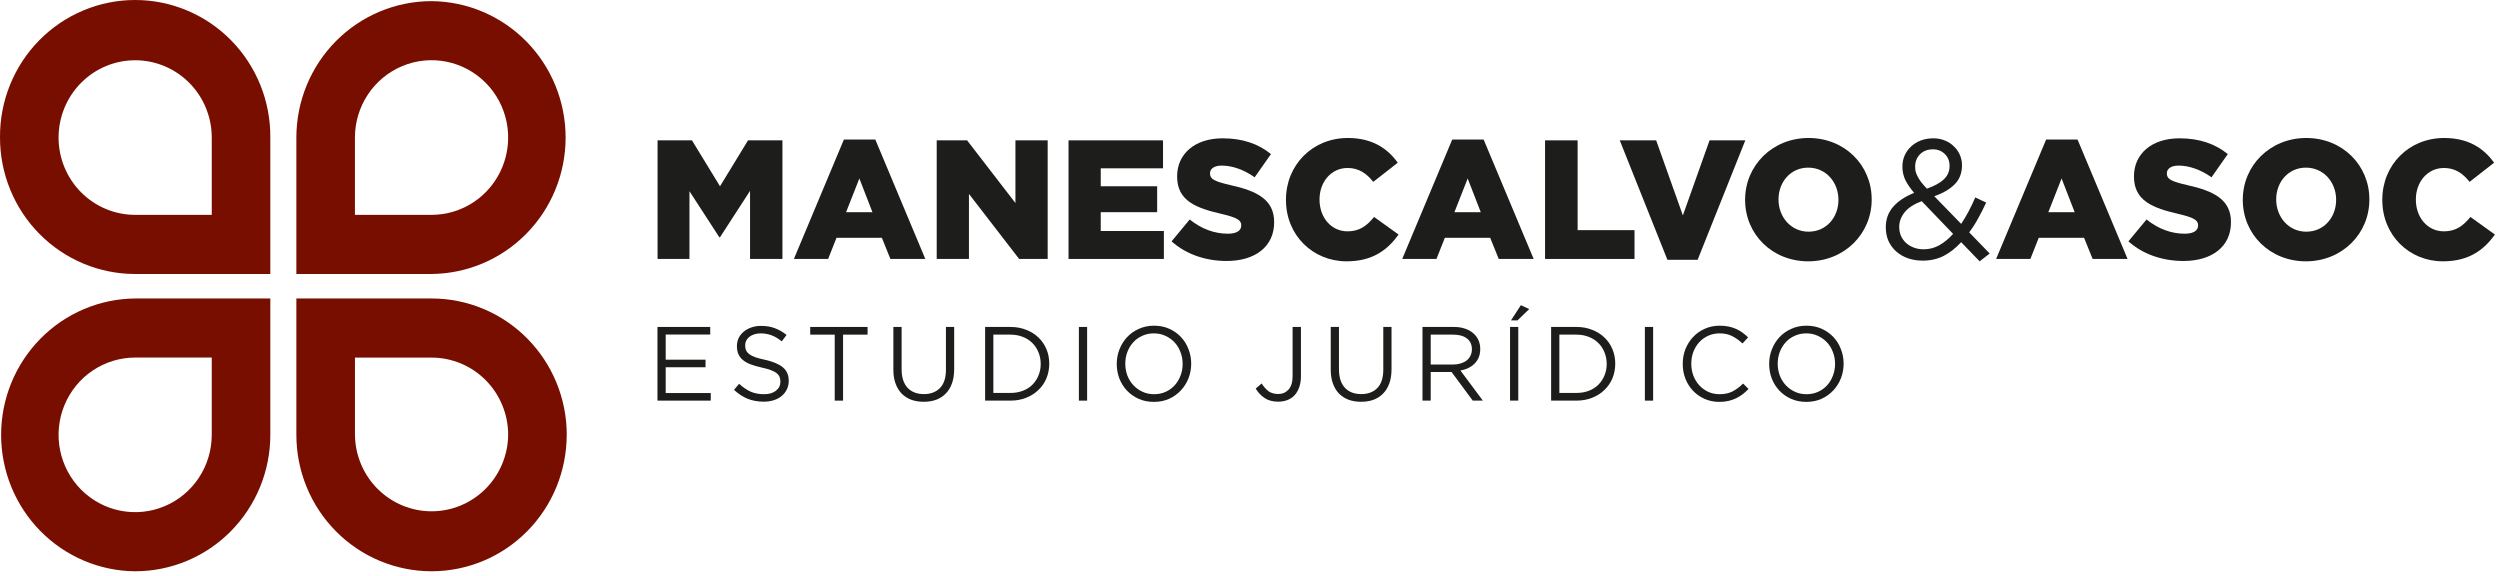 <svg xmlns="http://www.w3.org/2000/svg" width="308" height="71" viewBox="0 0 308 71" fill="none"><path d="M53.171 0.141C50.983 0.14 48.818 0.575 46.797 1.419C44.776 2.263 42.939 3.501 41.392 5.062C39.846 6.622 38.618 8.475 37.781 10.514C36.943 12.554 36.512 14.74 36.512 16.947V33.755H53.171C57.563 33.718 61.763 31.931 64.856 28.783C67.949 25.635 69.684 21.381 69.684 16.948C69.684 12.514 67.949 8.261 64.856 5.113C61.763 1.965 57.563 0.178 53.171 0.141ZM53.171 26.47H43.728V16.947C43.728 15.063 44.281 13.221 45.317 11.654C46.354 10.087 47.827 8.865 49.552 8.144C51.276 7.422 53.174 7.233 55.005 7.6C56.836 7.967 58.518 8.873 59.839 10.205C61.159 11.537 62.059 13.234 62.424 15.082C62.789 16.93 62.602 18.845 61.889 20.586C61.175 22.327 59.966 23.815 58.414 24.863C56.862 25.91 55.037 26.469 53.171 26.47Z" fill="#780E00"></path><path d="M0.001 16.947C-0 19.154 0.429 21.339 1.265 23.378C2.101 25.418 3.327 27.271 4.873 28.831C6.419 30.392 8.254 31.63 10.274 32.475C12.294 33.32 14.459 33.755 16.645 33.755H33.303V16.947C33.322 14.728 32.904 12.528 32.076 10.472C31.247 8.417 30.024 6.548 28.476 4.972C26.928 3.397 25.086 2.146 23.056 1.293C21.027 0.439 18.85 0 16.652 0C14.454 0 12.277 0.439 10.247 1.293C8.218 2.146 6.376 3.397 4.828 4.972C3.28 6.548 2.056 8.417 1.228 10.472C0.399 12.528 -0.018 14.728 0.001 16.947ZM7.217 16.947C7.217 14.421 8.211 11.999 9.981 10.213C11.75 8.428 14.15 7.424 16.652 7.424C19.155 7.424 21.555 8.428 23.324 10.213C25.094 11.999 26.088 14.421 26.088 16.947V26.47H16.649C14.147 26.47 11.747 25.466 9.978 23.68C8.209 21.895 7.215 19.473 7.215 16.947H7.217Z" fill="#780E00"></path><path d="M16.649 70.381C18.837 70.381 21.002 69.946 23.023 69.102C25.044 68.257 26.88 67.019 28.426 65.458C29.973 63.897 31.199 62.044 32.036 60.005C32.873 57.965 33.304 55.779 33.304 53.572V36.773H16.649C12.257 36.809 8.058 38.596 4.965 41.744C1.872 44.892 0.137 49.145 0.137 53.578C0.137 58.011 1.872 62.265 4.965 65.413C8.058 68.56 12.257 70.347 16.649 70.384V70.381ZM16.649 44.051H26.086V53.567C26.087 55.451 25.535 57.293 24.499 58.86C23.463 60.427 21.99 61.648 20.266 62.37C18.543 63.092 16.645 63.282 14.815 62.915C12.984 62.549 11.302 61.642 9.982 60.311C8.661 58.98 7.762 57.283 7.397 55.435C7.033 53.588 7.219 51.673 7.933 49.932C8.646 48.192 9.855 46.704 11.407 45.657C12.959 44.611 14.783 44.052 16.649 44.051Z" fill="#780E00"></path><path d="M69.824 53.572C69.824 51.366 69.393 49.181 68.557 47.143C67.72 45.105 66.494 43.253 64.948 41.693C63.403 40.133 61.568 38.895 59.548 38.051C57.529 37.207 55.365 36.773 53.179 36.773H36.512V53.572C36.512 58.03 38.266 62.305 41.389 65.457C44.512 68.609 48.748 70.38 53.165 70.38C57.581 70.38 61.817 68.609 64.94 65.457C68.063 62.305 69.818 58.03 69.818 53.572H69.824ZM62.607 53.572C62.579 56.08 61.573 58.476 59.806 60.24C58.039 62.003 55.654 62.992 53.169 62.992C50.684 62.992 48.299 62.003 46.532 60.24C44.765 58.476 43.758 56.08 43.731 53.572V44.056H53.173C55.674 44.057 58.072 45.059 59.841 46.844C61.61 48.628 62.605 51.048 62.607 53.572Z" fill="#780E00"></path><path d="M300.965 32.195C296.829 32.195 293.499 29.002 293.499 24.639V24.598C293.499 20.34 296.746 17 301.13 17C304.087 17 305.99 18.252 307.272 20.047L304.253 22.406C303.426 21.362 302.474 20.694 301.089 20.694C299.062 20.694 297.635 22.427 297.635 24.556V24.598C297.635 26.789 299.062 28.501 301.089 28.501C302.598 28.501 303.488 27.791 304.356 26.727L307.376 28.897C306.011 30.797 304.17 32.195 300.965 32.195Z" fill="#1D1D1B"></path><path d="M284.088 32.195C279.621 32.195 276.312 28.835 276.312 24.639V24.598C276.312 20.402 279.663 17 284.13 17C288.597 17 291.906 20.36 291.906 24.556V24.598C291.906 28.793 288.555 32.195 284.088 32.195ZM284.13 28.543C286.343 28.543 287.811 26.747 287.811 24.639V24.598C287.811 22.489 286.301 20.653 284.088 20.653C281.896 20.653 280.428 22.448 280.428 24.556V24.598C280.428 26.706 281.938 28.543 284.13 28.543Z" fill="#1D1D1B"></path><path d="M269.005 32.153C266.44 32.153 264 31.339 262.222 29.732L264.455 27.039C265.882 28.187 267.475 28.792 269.15 28.792C270.225 28.792 270.804 28.416 270.804 27.79V27.749C270.804 27.143 270.328 26.809 268.364 26.35C265.282 25.64 262.904 24.764 262.904 21.758V21.716C262.904 19.003 265.034 17.041 268.509 17.041C270.97 17.041 272.893 17.709 274.465 18.982L272.459 21.842C271.135 20.902 269.687 20.401 268.405 20.401C267.433 20.401 266.958 20.819 266.958 21.341V21.383C266.958 22.05 267.454 22.343 269.46 22.802C272.789 23.532 274.857 24.618 274.857 27.352V27.394C274.857 30.378 272.521 32.153 269.005 32.153Z" fill="#1D1D1B"></path><path d="M245.922 31.903L252.085 17.188H255.952L262.115 31.903H257.813L256.758 29.294H251.175L250.141 31.903H245.922ZM252.354 26.142H255.6L253.987 21.988L252.354 26.142Z" fill="#1D1D1B"></path><path d="M245.13 31.234L243.889 32.194L241.615 29.836C240.953 30.559 240.236 31.123 239.464 31.526C238.692 31.916 237.83 32.111 236.879 32.111C236.231 32.111 235.624 32.014 235.059 31.819C234.507 31.624 234.025 31.346 233.611 30.984C233.211 30.622 232.894 30.191 232.66 29.69C232.439 29.175 232.329 28.611 232.329 27.999C232.329 27.011 232.632 26.169 233.239 25.474C233.846 24.778 234.707 24.207 235.824 23.762C235.328 23.177 234.962 22.642 234.728 22.155C234.494 21.654 234.376 21.111 234.376 20.527C234.376 20.04 234.466 19.587 234.645 19.17C234.838 18.739 235.1 18.37 235.431 18.064C235.762 17.744 236.162 17.493 236.631 17.312C237.099 17.131 237.623 17.041 238.202 17.041C238.712 17.041 239.181 17.131 239.609 17.312C240.036 17.479 240.401 17.716 240.705 18.022C241.022 18.314 241.27 18.662 241.449 19.066C241.628 19.469 241.718 19.901 241.718 20.36C241.718 21.32 241.415 22.106 240.808 22.718C240.201 23.317 239.367 23.804 238.306 24.179L241.615 27.582C241.932 27.108 242.235 26.601 242.525 26.058C242.814 25.515 243.09 24.938 243.352 24.326L244.696 24.952C244.379 25.647 244.048 26.301 243.703 26.914C243.372 27.526 243.007 28.096 242.607 28.625L245.13 31.234ZM240.188 20.443C240.188 19.845 239.995 19.358 239.609 18.982C239.223 18.593 238.733 18.398 238.14 18.398C237.479 18.398 236.948 18.599 236.548 19.003C236.148 19.407 235.948 19.915 235.948 20.527C235.948 20.749 235.969 20.958 236.01 21.153C236.065 21.348 236.148 21.549 236.258 21.758C236.369 21.967 236.513 22.197 236.693 22.447C236.886 22.683 237.12 22.948 237.396 23.24C238.32 22.92 239.016 22.537 239.485 22.092C239.953 21.647 240.188 21.097 240.188 20.443ZM240.622 28.813L236.755 24.785C235.79 25.146 235.086 25.606 234.645 26.162C234.204 26.719 233.984 27.31 233.984 27.936C233.984 28.34 234.052 28.709 234.19 29.043C234.342 29.377 234.549 29.669 234.811 29.919C235.087 30.17 235.41 30.365 235.783 30.504C236.155 30.643 236.562 30.712 237.003 30.712C237.692 30.712 238.333 30.546 238.926 30.212C239.533 29.864 240.098 29.398 240.622 28.813Z" fill="#1D1D1B"></path><path d="M222.774 32.195C218.307 32.195 214.998 28.835 214.998 24.639V24.598C214.998 20.402 218.348 17 222.815 17C227.282 17 230.591 20.36 230.591 24.556V24.598C230.591 28.793 227.241 32.195 222.774 32.195ZM222.815 28.543C225.028 28.543 226.496 26.747 226.496 24.639V24.598C226.496 22.489 224.987 20.653 222.774 20.653C220.582 20.653 219.113 22.448 219.113 24.556V24.598C219.113 26.706 220.623 28.543 222.815 28.543Z" fill="#1D1D1B"></path><path d="M205.426 32.007L199.553 17.292H204.04L207.329 26.538L210.617 17.292H215.022L209.148 32.007H205.426Z" fill="#1D1D1B"></path><path d="M190.351 31.903V17.292H194.363V28.354H201.373V31.903H190.351Z" fill="#1D1D1B"></path><path d="M172.753 31.903L178.916 17.188H182.783L188.946 31.903H184.644L183.589 29.294H178.006L176.972 31.903H172.753ZM179.185 26.142H182.431L180.818 21.988L179.185 26.142Z" fill="#1D1D1B"></path><path d="M165.895 32.195C161.759 32.195 158.43 29.002 158.43 24.639V24.598C158.43 20.34 161.677 17 166.061 17C169.018 17 170.921 18.252 172.203 20.047L169.184 22.406C168.356 21.362 167.405 20.694 166.019 20.694C163.993 20.694 162.566 22.427 162.566 24.556V24.598C162.566 26.789 163.993 28.501 166.019 28.501C167.529 28.501 168.418 27.791 169.287 26.727L172.306 28.897C170.941 30.797 169.101 32.195 165.895 32.195Z" fill="#1D1D1B"></path><path d="M151.122 32.153C148.558 32.153 146.117 31.339 144.339 29.732L146.572 27.039C147.999 28.187 149.592 28.792 151.267 28.792C152.342 28.792 152.921 28.416 152.921 27.79V27.749C152.921 27.143 152.446 26.809 150.481 26.35C147.4 25.64 145.021 24.764 145.021 21.758V21.716C145.021 19.003 147.151 17.041 150.626 17.041C153.087 17.041 155.01 17.709 156.582 18.982L154.576 21.842C153.252 20.902 151.805 20.401 150.522 20.401C149.55 20.401 149.075 20.819 149.075 21.341V21.383C149.075 22.05 149.571 22.343 151.577 22.802C154.907 23.532 156.975 24.618 156.975 27.352V27.394C156.975 30.378 154.638 32.153 151.122 32.153Z" fill="#1D1D1B"></path><path d="M131.642 31.903V17.292H143.285V20.736H135.612V22.948H142.561V26.142H135.612V28.459H143.388V31.903H131.642Z" fill="#1D1D1B"></path><path d="M115.403 31.903V17.292H119.146L125.102 25.015V17.292H129.073V31.903H125.557L119.374 23.888V31.903H115.403Z" fill="#1D1D1B"></path><path d="M97.807 31.903L103.969 17.188H107.837L113.999 31.903H109.698L108.643 29.294H103.059L102.025 31.903H97.807ZM104.238 26.142H107.485L105.872 21.988L104.238 26.142Z" fill="#1D1D1B"></path><path d="M81.011 31.903V17.292H85.25L88.704 22.948L92.157 17.292H96.397V31.903H92.406V23.512L88.704 29.231H88.621L84.94 23.554V31.903H81.011Z" fill="#1D1D1B"></path><path d="M227.134 44.806C227.134 45.437 227.022 46.038 226.8 46.608C226.577 47.17 226.264 47.667 225.862 48.099C225.459 48.531 224.975 48.877 224.41 49.136C223.845 49.387 223.22 49.513 222.534 49.513C221.849 49.513 221.224 49.387 220.659 49.136C220.102 48.886 219.622 48.549 219.22 48.125C218.817 47.693 218.505 47.196 218.282 46.634C218.068 46.063 217.961 45.463 217.961 44.832C217.961 44.201 218.072 43.604 218.295 43.042C218.518 42.472 218.83 41.971 219.233 41.538C219.635 41.106 220.119 40.765 220.684 40.514C221.25 40.255 221.875 40.125 222.56 40.125C223.245 40.125 223.866 40.25 224.423 40.501C224.988 40.752 225.472 41.093 225.875 41.525C226.277 41.949 226.585 42.446 226.8 43.017C227.022 43.578 227.134 44.175 227.134 44.806ZM226.08 44.832C226.08 44.313 225.99 43.825 225.81 43.367C225.639 42.908 225.395 42.511 225.078 42.174C224.761 41.837 224.384 41.569 223.948 41.37C223.519 41.171 223.048 41.072 222.534 41.072C222.021 41.072 221.545 41.171 221.108 41.37C220.68 41.56 220.312 41.824 220.004 42.161C219.695 42.498 219.451 42.895 219.271 43.354C219.1 43.803 219.014 44.287 219.014 44.806C219.014 45.324 219.1 45.813 219.271 46.271C219.451 46.729 219.7 47.127 220.016 47.464C220.333 47.801 220.706 48.069 221.134 48.268C221.571 48.467 222.046 48.566 222.56 48.566C223.074 48.566 223.545 48.471 223.973 48.281C224.41 48.082 224.783 47.814 225.091 47.477C225.399 47.14 225.639 46.746 225.81 46.297C225.99 45.839 226.08 45.35 226.08 44.832Z" fill="#1D1D1B"></path><path d="M215.42 47.918C215.189 48.16 214.945 48.38 214.688 48.579C214.439 48.769 214.169 48.933 213.878 49.072C213.587 49.21 213.274 49.318 212.94 49.396C212.606 49.474 212.234 49.513 211.823 49.513C211.172 49.513 210.572 49.392 210.024 49.149C209.476 48.907 209.001 48.579 208.598 48.164C208.196 47.74 207.879 47.243 207.647 46.673C207.425 46.102 207.313 45.489 207.313 44.832C207.313 44.183 207.425 43.574 207.647 43.004C207.879 42.433 208.196 41.936 208.598 41.512C209.001 41.08 209.48 40.743 210.037 40.501C210.594 40.25 211.202 40.125 211.861 40.125C212.272 40.125 212.641 40.16 212.966 40.229C213.3 40.298 213.608 40.397 213.891 40.527C214.174 40.648 214.435 40.799 214.675 40.981C214.915 41.154 215.146 41.348 215.368 41.564L214.675 42.316C214.289 41.953 213.874 41.655 213.429 41.422C212.992 41.188 212.465 41.072 211.848 41.072C211.352 41.072 210.889 41.167 210.461 41.357C210.041 41.547 209.673 41.811 209.356 42.148C209.048 42.485 208.804 42.883 208.624 43.341C208.453 43.79 208.367 44.279 208.367 44.806C208.367 45.333 208.453 45.826 208.624 46.284C208.804 46.742 209.048 47.14 209.356 47.477C209.673 47.814 210.041 48.082 210.461 48.281C210.889 48.471 211.352 48.566 211.848 48.566C212.465 48.566 212.996 48.454 213.441 48.229C213.887 47.995 214.324 47.671 214.752 47.256L215.42 47.918Z" fill="#1D1D1B"></path><path d="M202.65 40.28H203.665V49.357H202.65V40.28Z" fill="#1D1D1B"></path><path d="M198.998 44.806C198.998 45.445 198.883 46.046 198.652 46.608C198.42 47.161 198.091 47.641 197.662 48.047C197.243 48.453 196.737 48.773 196.146 49.007C195.564 49.24 194.922 49.357 194.219 49.357H191.098V40.28H194.219C194.922 40.28 195.564 40.397 196.146 40.63C196.737 40.855 197.243 41.171 197.662 41.577C198.091 41.983 198.42 42.463 198.652 43.016C198.883 43.569 198.998 44.166 198.998 44.806ZM197.945 44.831C197.945 44.33 197.855 43.859 197.675 43.418C197.504 42.977 197.256 42.597 196.93 42.277C196.613 41.949 196.224 41.694 195.761 41.512C195.299 41.322 194.785 41.227 194.219 41.227H192.113V48.41H194.219C194.785 48.41 195.299 48.319 195.761 48.138C196.224 47.956 196.613 47.706 196.93 47.386C197.256 47.057 197.504 46.677 197.675 46.245C197.855 45.812 197.945 45.341 197.945 44.831Z" fill="#1D1D1B"></path><path d="M186.036 40.281H187.051V49.357H186.036V40.281ZM186.948 39.477H186.152L187.372 37.597L188.4 38.076L186.948 39.477Z" fill="#1D1D1B"></path><path d="M182.687 49.357H181.441L178.833 45.83H176.264V49.357H175.249V40.28H179.116C179.613 40.28 180.058 40.345 180.452 40.475C180.855 40.604 181.197 40.79 181.48 41.032C181.762 41.266 181.981 41.551 182.135 41.888C182.289 42.217 182.366 42.584 182.366 42.99C182.366 43.37 182.306 43.712 182.186 44.014C182.066 44.308 181.895 44.568 181.672 44.792C181.458 45.009 181.201 45.19 180.902 45.337C180.602 45.484 180.276 45.588 179.925 45.648L182.687 49.357ZM181.338 43.029C181.338 42.459 181.137 42.018 180.735 41.707C180.332 41.387 179.767 41.227 179.039 41.227H176.264V44.909H179.026C179.36 44.909 179.668 44.866 179.951 44.779C180.234 44.693 180.478 44.572 180.683 44.416C180.889 44.252 181.047 44.053 181.159 43.82C181.278 43.587 181.338 43.323 181.338 43.029Z" fill="#1D1D1B"></path><path d="M171.436 40.28V45.48C171.436 46.145 171.346 46.729 171.166 47.23C170.986 47.731 170.729 48.151 170.395 48.488C170.07 48.825 169.676 49.08 169.214 49.253C168.76 49.417 168.25 49.499 167.685 49.499C167.128 49.499 166.618 49.417 166.156 49.253C165.702 49.08 165.308 48.829 164.974 48.501C164.649 48.164 164.396 47.749 164.216 47.256C164.036 46.763 163.946 46.197 163.946 45.557V40.28H164.961V45.493C164.961 46.478 165.201 47.234 165.681 47.762C166.169 48.289 166.845 48.553 167.71 48.553C168.541 48.553 169.201 48.302 169.689 47.801C170.177 47.299 170.421 46.552 170.421 45.557V40.28H171.436Z" fill="#1D1D1B"></path><path d="M160.276 46.348C160.276 46.867 160.203 47.325 160.057 47.723C159.92 48.112 159.728 48.44 159.479 48.708C159.231 48.968 158.935 49.162 158.593 49.292C158.25 49.421 157.878 49.486 157.475 49.486C156.799 49.486 156.238 49.335 155.792 49.032C155.347 48.73 154.983 48.345 154.7 47.878L155.432 47.243C155.707 47.667 155.998 47.991 156.306 48.216C156.623 48.432 157.017 48.54 157.488 48.54C157.993 48.54 158.413 48.358 158.747 47.995C159.081 47.623 159.248 47.079 159.248 46.361V40.28H160.276V46.348Z" fill="#1D1D1B"></path><path d="M146.756 44.806C146.756 45.437 146.644 46.038 146.422 46.608C146.199 47.17 145.886 47.667 145.484 48.099C145.081 48.531 144.597 48.877 144.032 49.136C143.467 49.387 142.842 49.513 142.156 49.513C141.471 49.513 140.846 49.387 140.281 49.136C139.724 48.886 139.245 48.549 138.842 48.125C138.439 47.693 138.127 47.196 137.904 46.634C137.69 46.063 137.583 45.463 137.583 44.832C137.583 44.201 137.694 43.604 137.917 43.042C138.14 42.472 138.452 41.971 138.855 41.538C139.257 41.106 139.741 40.765 140.307 40.514C140.872 40.255 141.497 40.125 142.182 40.125C142.867 40.125 143.488 40.25 144.045 40.501C144.61 40.752 145.094 41.093 145.497 41.525C145.899 41.949 146.208 42.446 146.422 43.017C146.644 43.578 146.756 44.175 146.756 44.806ZM145.702 44.832C145.702 44.313 145.612 43.825 145.432 43.367C145.261 42.908 145.017 42.511 144.7 42.174C144.383 41.837 144.006 41.569 143.57 41.37C143.141 41.171 142.67 41.072 142.156 41.072C141.643 41.072 141.167 41.171 140.73 41.37C140.302 41.56 139.934 41.824 139.626 42.161C139.317 42.498 139.073 42.895 138.893 43.354C138.722 43.803 138.636 44.287 138.636 44.806C138.636 45.324 138.722 45.813 138.893 46.271C139.073 46.729 139.322 47.127 139.639 47.464C139.955 47.801 140.328 48.069 140.756 48.268C141.193 48.467 141.668 48.566 142.182 48.566C142.696 48.566 143.167 48.471 143.595 48.281C144.032 48.082 144.405 47.814 144.713 47.477C145.021 47.14 145.261 46.746 145.432 46.297C145.612 45.839 145.702 45.35 145.702 44.832Z" fill="#1D1D1B"></path><path d="M132.919 40.28H133.934V49.357H132.919V40.28Z" fill="#1D1D1B"></path><path d="M129.268 44.806C129.268 45.445 129.152 46.046 128.921 46.608C128.69 47.161 128.36 47.641 127.932 48.047C127.512 48.453 127.007 48.773 126.416 49.007C125.834 49.24 125.191 49.357 124.489 49.357H121.367V40.28H124.489C125.191 40.28 125.834 40.397 126.416 40.63C127.007 40.855 127.512 41.171 127.932 41.577C128.36 41.983 128.69 42.463 128.921 43.016C129.152 43.569 129.268 44.166 129.268 44.806ZM128.215 44.831C128.215 44.33 128.125 43.859 127.945 43.418C127.773 42.977 127.525 42.597 127.2 42.277C126.883 41.949 126.493 41.694 126.031 41.512C125.568 41.322 125.054 41.227 124.489 41.227H122.382V48.41H124.489C125.054 48.41 125.568 48.319 126.031 48.138C126.493 47.956 126.883 47.706 127.2 47.386C127.525 47.057 127.773 46.677 127.945 46.245C128.125 45.812 128.215 45.341 128.215 44.831Z" fill="#1D1D1B"></path><path d="M117.554 40.28V45.48C117.554 46.145 117.464 46.729 117.284 47.23C117.105 47.731 116.848 48.151 116.514 48.488C116.188 48.825 115.794 49.08 115.332 49.253C114.878 49.417 114.368 49.499 113.803 49.499C113.246 49.499 112.737 49.417 112.274 49.253C111.82 49.08 111.426 48.829 111.092 48.501C110.767 48.164 110.514 47.749 110.334 47.256C110.154 46.763 110.064 46.197 110.064 45.557V40.28H111.079V45.493C111.079 46.478 111.319 47.234 111.799 47.762C112.287 48.289 112.964 48.553 113.829 48.553C114.659 48.553 115.319 48.302 115.807 47.801C116.295 47.299 116.539 46.552 116.539 45.557V40.28H117.554Z" fill="#1D1D1B"></path><path d="M103.866 41.227V49.357H102.838V41.227H99.819V40.28H106.885V41.227H103.866Z" fill="#1D1D1B"></path><path d="M91.803 42.549C91.803 42.765 91.838 42.96 91.906 43.133C91.975 43.306 92.099 43.465 92.279 43.612C92.459 43.751 92.707 43.88 93.024 44.001C93.341 44.114 93.748 44.222 94.244 44.325C95.246 44.55 95.983 44.861 96.454 45.259C96.933 45.657 97.173 46.206 97.173 46.906C97.173 47.295 97.096 47.649 96.942 47.969C96.788 48.289 96.574 48.561 96.3 48.786C96.034 49.011 95.713 49.184 95.336 49.304C94.959 49.425 94.548 49.486 94.103 49.486C93.383 49.486 92.724 49.369 92.124 49.136C91.534 48.894 90.968 48.526 90.429 48.034L91.058 47.282C91.529 47.714 92.005 48.038 92.484 48.254C92.964 48.462 93.516 48.565 94.141 48.565C94.749 48.565 95.233 48.423 95.593 48.138C95.961 47.852 96.146 47.476 96.146 47.01C96.146 46.793 96.111 46.603 96.043 46.439C95.974 46.266 95.854 46.111 95.683 45.972C95.512 45.834 95.272 45.709 94.964 45.596C94.664 45.484 94.278 45.376 93.807 45.272C93.294 45.16 92.844 45.03 92.459 44.883C92.082 44.736 91.769 44.559 91.521 44.351C91.272 44.144 91.088 43.902 90.968 43.625C90.848 43.349 90.788 43.02 90.788 42.64C90.788 42.277 90.861 41.944 91.007 41.642C91.152 41.339 91.358 41.08 91.624 40.864C91.889 40.639 92.202 40.466 92.561 40.345C92.921 40.215 93.315 40.15 93.743 40.15C94.403 40.15 94.977 40.245 95.465 40.436C95.961 40.617 96.441 40.894 96.903 41.266L96.313 42.056C95.893 41.711 95.469 41.46 95.041 41.304C94.621 41.149 94.18 41.071 93.718 41.071C93.426 41.071 93.161 41.11 92.921 41.188C92.69 41.266 92.489 41.369 92.317 41.499C92.154 41.629 92.026 41.784 91.932 41.966C91.846 42.147 91.803 42.342 91.803 42.549Z" fill="#1D1D1B"></path><path d="M87.501 40.28V41.214H82.015V44.313H86.922V45.246H82.015V48.423H87.565V49.357H81V40.28H87.501Z" fill="#1D1D1B"></path></svg>